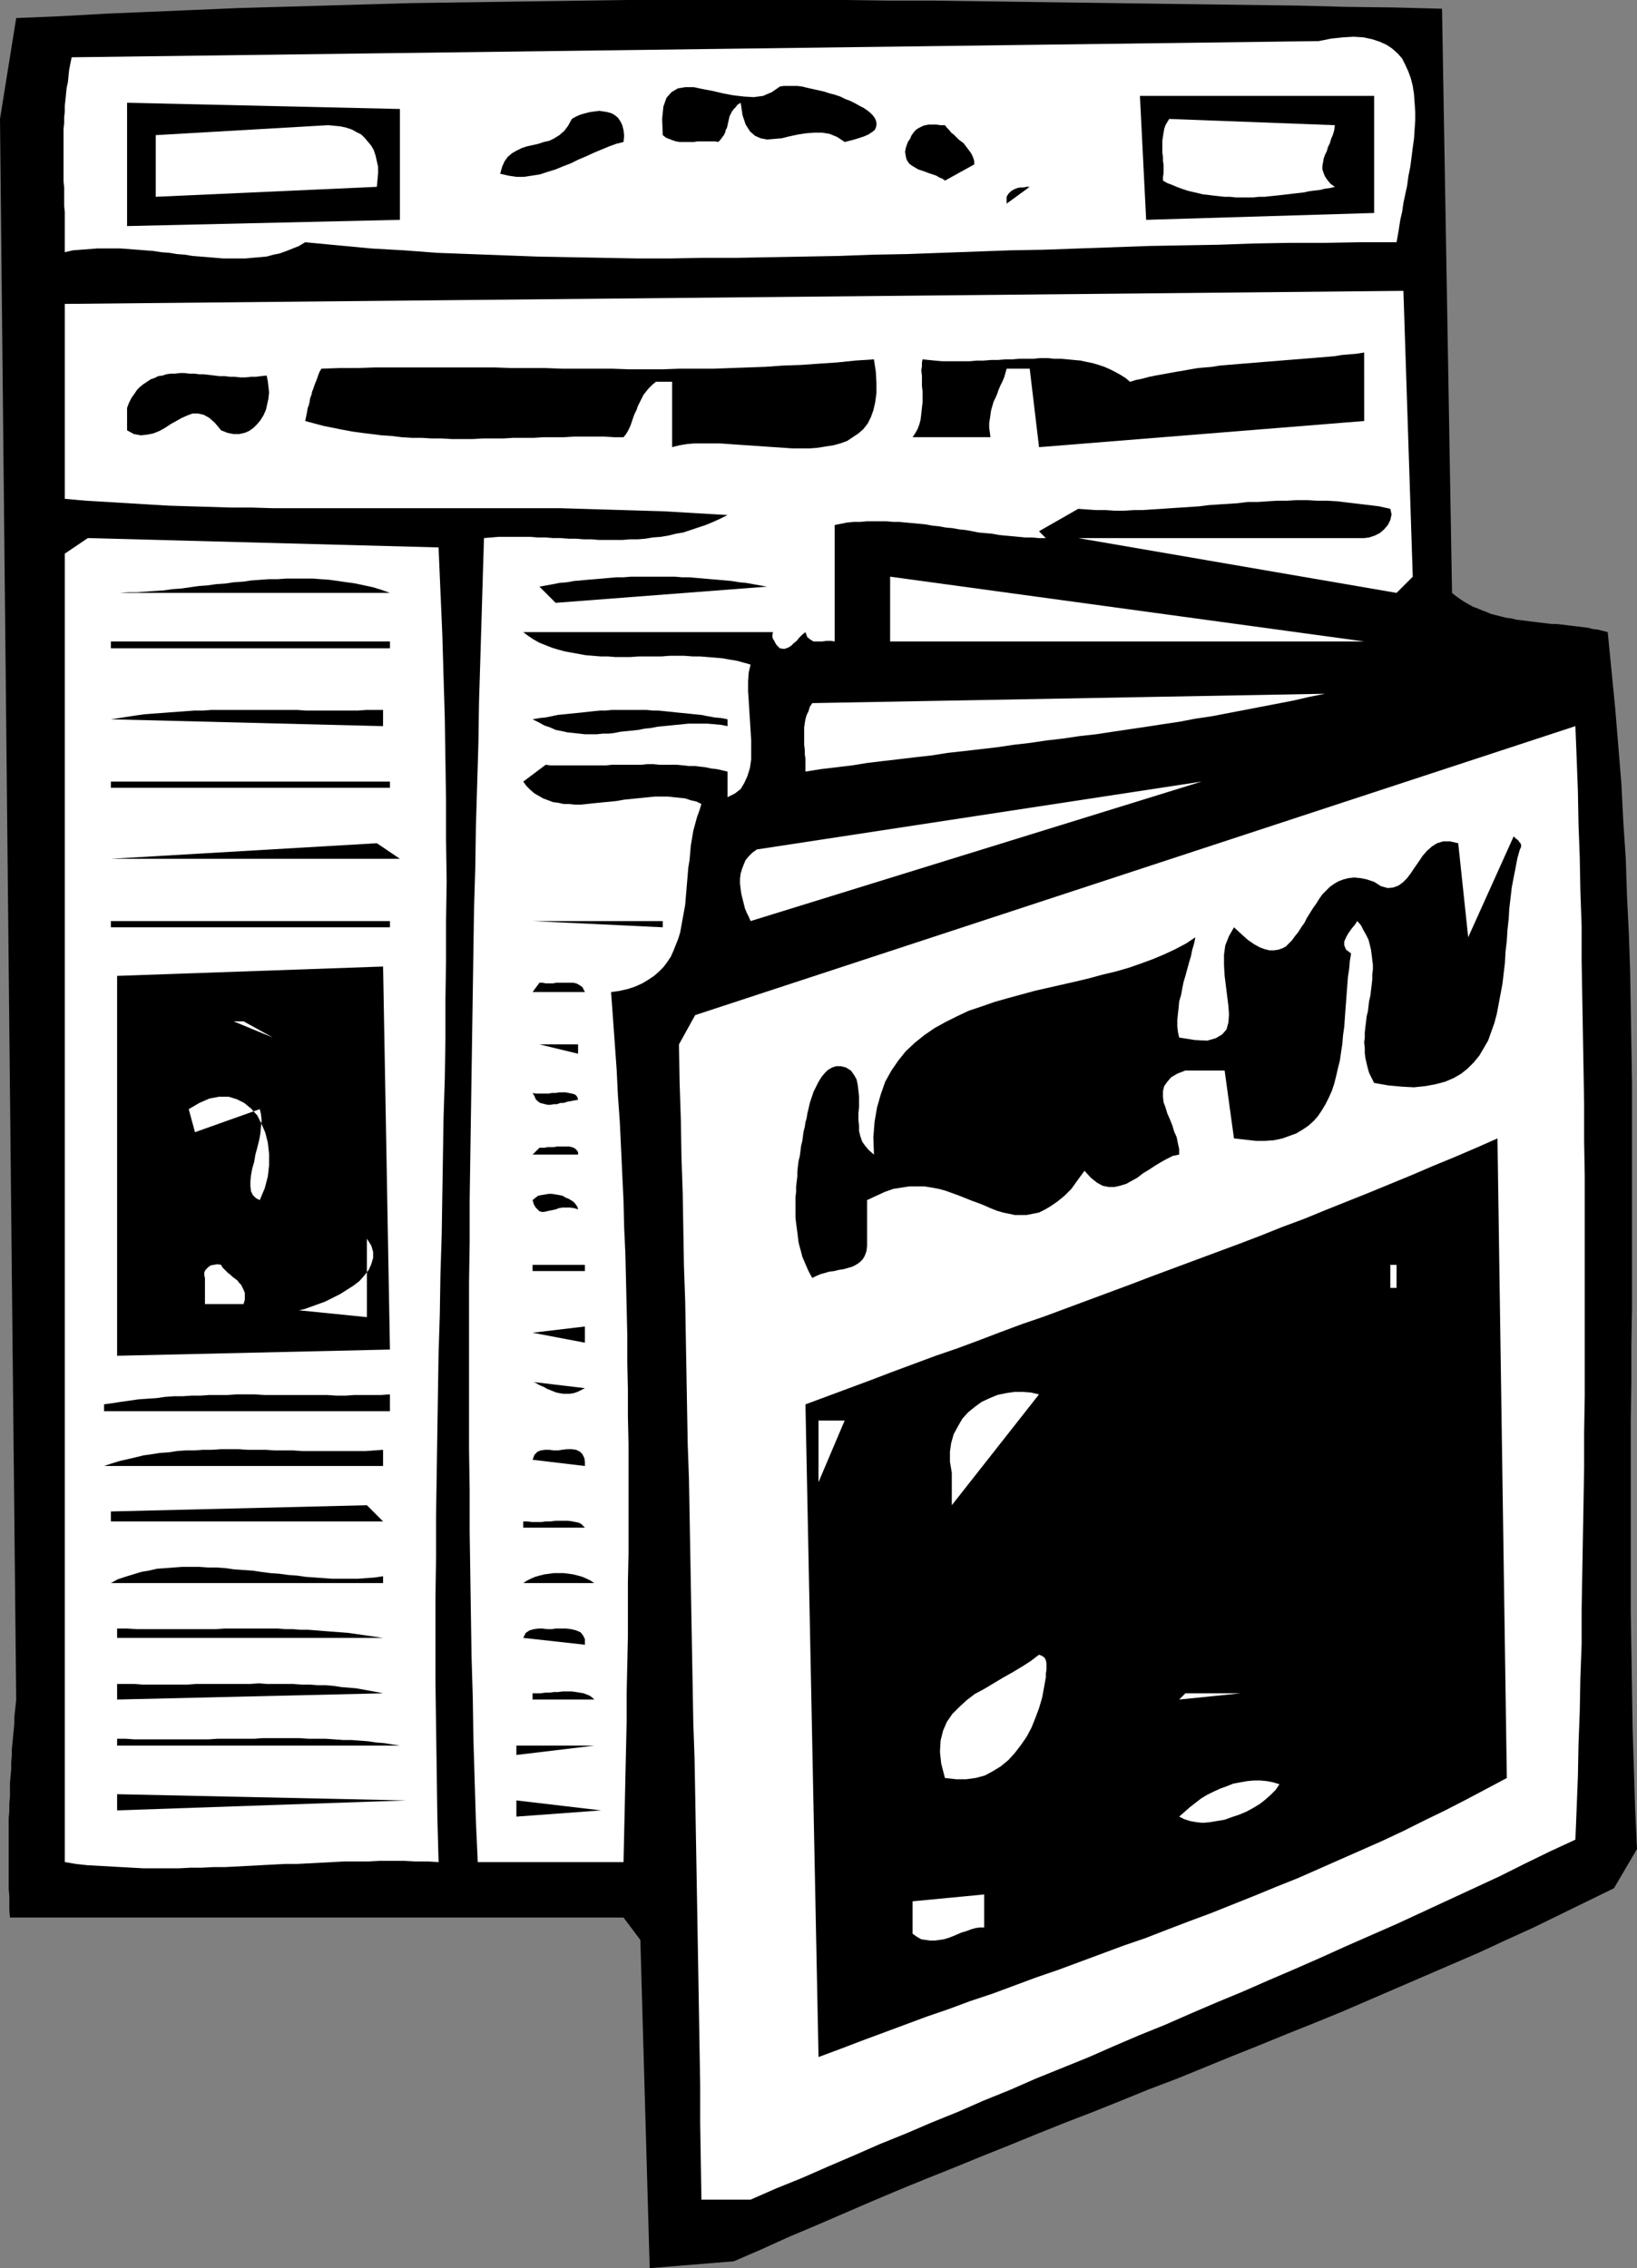 <?xml version="1.0" encoding="UTF-8" standalone="no"?>
<svg
   version="1.0"
   width="112.372mm"
   height="155.711mm"
   id="svg65"
   sodipodi:docname="Comp 2.wmf"
   xmlns:inkscape="http://www.inkscape.org/namespaces/inkscape"
   xmlns:sodipodi="http://sodipodi.sourceforge.net/DTD/sodipodi-0.dtd"
   xmlns="http://www.w3.org/2000/svg"
   xmlns:svg="http://www.w3.org/2000/svg">
  <rect width="100%" height="100%" fill="#808080" stroke="none"/>
  <sodipodi:namedview
     id="namedview65"
     pagecolor="#ffffff"
     bordercolor="#000000"
     borderopacity="0.25"
     inkscape:showpageshadow="2"
     inkscape:pageopacity="0.0"
     inkscape:pagecheckerboard="0"
     inkscape:deskcolor="#d1d1d1"
     inkscape:document-units="mm" />
  <defs
     id="defs1">
    <pattern
       id="WMFhbasepattern"
       patternUnits="userSpaceOnUse"
       width="6"
       height="6"
       x="0"
       y="0" />
  </defs>
  <path
     style="fill:#000000;fill-opacity:1;fill-rule:evenodd;stroke:none"
     d="m 417.117,164.015 -1.293,-0.323 -1.293,-0.323 -1.293,-0.162 -1.293,-0.323 -1.293,-0.162 -1.293,-0.162 -1.454,-0.162 -1.293,-0.162 -1.293,-0.162 -1.454,-0.162 h -1.293 l -1.293,-0.162 -1.293,-0.162 -1.454,-0.162 -1.293,-0.162 -1.293,-0.162 -1.293,-0.162 -1.293,-0.162 -1.293,-0.323 -1.293,-0.162 -1.293,-0.323 -1.293,-0.323 -1.293,-0.323 -1.131,-0.485 -1.293,-0.485 -1.131,-0.485 -1.293,-0.485 -1.131,-0.646 -1.131,-0.646 -0.97,-0.646 -1.131,-0.808 -0.97,-0.808 L 374.129,2.262 361.685,1.939 349.241,1.778 336.958,1.454 324.837,1.293 312.717,1.131 300.919,0.97 288.96,0.808 277.162,0.646 265.526,0.485 253.89,0.323 242.416,0.162 H 230.942 L 219.467,0 H 207.993 196.68 185.367 174.055 162.904 L 151.591,0.162 140.44,0.323 129.127,0.485 117.976,0.646 106.663,0.808 95.512,1.131 84.199,1.454 72.886,1.778 61.574,2.101 50.261,2.585 38.787,3.07 27.312,3.555 15.838,4.201 4.202,4.686 0,30.864 4.202,440.982 l -0.162,1.616 -0.162,1.454 -0.162,1.616 v 1.616 l -0.162,1.616 -0.162,1.616 -0.162,1.778 -0.162,1.616 v 1.616 l -0.162,1.778 v 1.778 l -0.162,1.778 -0.162,1.778 v 1.778 1.778 l -0.162,1.778 v 1.939 l -0.162,1.778 v 1.778 1.939 1.778 1.939 1.778 1.939 1.778 1.939 1.778 1.778 l 0.162,1.939 v 1.778 1.778 l 0.162,1.939 H 161.772 l 4.363,5.817 2.424,85.159 21.817,-1.778 7.111,-3.07 7.111,-3.232 7.272,-3.07 7.111,-3.07 7.111,-3.07 7.272,-3.07 7.111,-2.909 7.272,-2.909 7.111,-2.909 7.272,-2.909 7.111,-2.909 7.272,-2.909 7.111,-2.747 7.272,-2.909 7.111,-2.909 7.272,-2.747 7.111,-2.909 7.111,-2.909 7.272,-2.909 7.111,-2.909 7.272,-2.909 7.111,-2.909 7.111,-3.07 7.111,-3.07 7.111,-3.07 7.111,-3.07 7.111,-3.07 6.949,-3.232 7.111,-3.232 6.949,-3.393 6.949,-3.393 6.949,-3.393 5.98,-10.18 -0.485,-10.342 -0.323,-10.503 -0.323,-10.18 -0.162,-10.342 -0.162,-10.18 -0.162,-10.019 v -10.019 -10.019 -10.019 -9.857 -9.857 l 0.162,-9.857 v -9.695 l 0.162,-9.695 v -9.857 -9.695 -9.534 -9.695 -9.695 -9.695 l -0.162,-9.695 -0.162,-9.534 -0.162,-9.695 -0.323,-9.695 -0.485,-9.695 -0.323,-9.857 -0.646,-9.695 -0.485,-9.695 -0.808,-9.857 -0.808,-9.857 -0.97,-9.857 z"
     id="path1" />
  <path
     style="fill:#ffffff;fill-opacity:1;fill-rule:evenodd;stroke:none"
     d="m 180.358,263.394 -4.202,7.595 0.162,9.695 0.323,9.857 0.162,9.534 0.323,9.534 0.162,9.534 0.162,9.372 0.323,9.211 0.162,9.372 0.162,9.211 0.162,9.211 0.162,9.049 0.323,9.049 0.162,9.049 0.162,9.049 0.162,9.211 0.162,9.049 0.162,9.049 0.162,9.049 0.162,9.049 0.323,9.211 0.162,9.049 0.162,9.372 0.162,9.211 0.162,9.372 0.162,9.372 0.162,9.372 0.162,9.534 0.162,9.695 0.162,9.695 v 9.857 l 0.162,9.857 0.162,10.019 h 12.767 l 6.626,-2.909 6.788,-2.747 6.626,-2.909 6.788,-2.909 6.626,-2.909 6.788,-2.747 6.788,-2.909 6.788,-2.747 6.626,-2.909 6.788,-2.747 6.626,-2.909 6.788,-2.747 6.788,-2.747 6.626,-2.909 6.788,-2.909 6.788,-2.747 6.626,-2.909 6.788,-2.909 6.626,-2.747 6.626,-2.909 6.788,-2.909 6.626,-2.909 6.788,-3.07 6.626,-2.909 6.626,-2.909 6.626,-3.07 6.626,-3.07 6.626,-3.07 6.626,-3.07 6.464,-3.232 6.626,-3.232 6.626,-3.07 0.323,-8.08 0.323,-8.241 0.162,-8.403 0.323,-8.564 0.162,-8.726 0.323,-8.726 v -9.049 l 0.162,-9.049 0.162,-9.049 0.162,-9.211 0.162,-9.372 v -9.211 l 0.162,-9.534 v -9.372 -9.534 -9.372 -9.534 -9.534 -9.534 l -0.162,-9.372 v -9.534 l -0.162,-9.211 -0.162,-9.372 -0.162,-9.211 -0.162,-9.211 v -9.049 l -0.323,-9.049 -0.162,-8.726 -0.323,-8.726 -0.162,-8.564 -0.323,-8.564 -0.323,-8.241 z"
     id="path2" />
  <path
     style="fill:#000000;fill-opacity:1;fill-rule:evenodd;stroke:none"
     d="m 392.714,217.017 -11.798,26.178 -2.586,-24.4 -2.101,-0.485 h -1.778 l -1.616,0.485 -1.293,0.808 -1.293,1.131 -1.131,1.293 -0.97,1.454 -1.131,1.616 -0.97,1.454 -0.97,1.293 -1.131,1.131 -1.131,0.808 -1.293,0.485 -1.454,0.162 -1.778,-0.485 -1.778,-1.131 -1.939,-0.646 -1.616,-0.323 -1.616,-0.162 -1.454,0.162 -1.293,0.323 -1.293,0.485 -1.131,0.646 -1.131,0.808 -0.97,0.97 -0.97,0.97 -0.808,1.131 -0.808,1.293 -0.808,1.131 -0.808,1.293 -0.808,1.293 -0.646,1.293 -0.808,1.131 -0.808,1.293 -0.808,0.97 -0.808,1.131 -0.808,0.808 -0.808,0.808 -0.97,0.485 -0.97,0.323 -1.131,0.162 h -1.131 l -1.293,-0.323 -1.293,-0.485 -1.454,-0.808 -1.616,-1.131 -1.616,-1.454 -1.939,-1.778 -1.293,2.262 -0.97,2.424 -0.323,2.424 v 2.747 l 0.162,2.747 0.323,2.585 0.323,2.585 0.323,2.585 0.162,2.262 -0.162,2.101 -0.485,1.778 -1.131,1.293 -1.616,0.97 -2.263,0.646 -3.232,-0.162 -4.04,-0.646 -0.323,-1.454 -0.162,-1.454 v -1.616 l 0.162,-1.616 0.162,-1.454 0.162,-1.778 0.485,-1.616 0.323,-1.778 0.323,-1.616 0.485,-1.616 0.485,-1.778 0.485,-1.778 0.485,-1.616 0.323,-1.616 0.485,-1.616 0.323,-1.616 -2.424,1.616 -2.747,1.454 -2.747,1.293 -3.071,1.293 -3.071,1.131 -3.232,1.131 -3.394,0.97 -3.394,0.808 -3.555,0.97 -3.394,0.808 -3.555,0.808 -3.555,0.808 -3.555,0.808 -3.555,0.97 -3.555,0.97 -3.394,0.97 -3.232,1.131 -3.394,1.131 -3.071,1.454 -2.909,1.454 -2.909,1.616 -2.586,1.778 -2.424,1.939 -2.424,2.262 -1.939,2.424 -1.778,2.585 -1.616,2.909 -1.131,3.232 -0.97,3.393 -0.646,3.717 -0.323,4.04 0.162,4.525 -1.293,-1.131 -0.97,-1.131 -0.808,-1.131 -0.485,-1.454 -0.323,-1.293 v -1.454 l -0.162,-1.454 v -1.616 l 0.162,-1.616 v -1.454 -1.454 l -0.162,-1.454 -0.162,-1.454 -0.323,-1.454 -0.646,-1.131 -0.808,-1.131 -1.293,-0.808 -1.293,-0.323 h -1.293 l -0.97,0.323 -1.131,0.646 -0.808,0.808 -0.808,0.97 -0.808,1.293 -0.646,1.293 -0.646,1.293 -0.485,1.454 -0.485,1.454 -0.323,1.454 -0.323,1.293 -0.162,1.131 -0.323,1.131 -0.162,1.131 -0.323,1.293 -0.162,1.131 -0.162,1.293 -0.323,1.293 -0.162,1.293 -0.162,1.293 -0.323,1.293 -0.162,1.293 -0.162,1.454 v 1.293 l -0.162,1.293 -0.162,1.454 v 1.293 l -0.162,1.293 v 1.454 1.293 1.293 1.293 l 0.162,1.454 0.162,1.131 0.162,1.293 0.162,1.293 0.162,1.293 0.323,1.293 0.323,1.131 0.323,1.293 0.485,1.131 0.485,1.131 0.485,1.131 0.485,0.97 0.646,1.131 0.97,-0.485 1.131,-0.485 1.131,-0.323 1.131,-0.323 1.293,-0.162 1.293,-0.323 1.131,-0.162 1.131,-0.323 1.131,-0.323 0.97,-0.485 0.97,-0.646 0.808,-0.808 0.485,-0.808 0.485,-1.293 0.162,-1.454 v -1.778 -10.019 l 2.424,-1.131 2.101,-0.97 2.263,-0.808 2.101,-0.323 2.101,-0.323 h 1.939 1.939 l 1.939,0.323 1.778,0.323 1.778,0.485 1.778,0.646 1.778,0.646 1.616,0.646 1.616,0.646 1.778,0.646 1.616,0.646 1.454,0.646 1.616,0.646 1.616,0.485 1.616,0.323 1.454,0.323 h 1.616 1.454 l 1.616,-0.323 1.616,-0.323 1.616,-0.808 1.616,-0.97 1.616,-1.131 1.778,-1.454 1.778,-1.778 1.616,-2.262 1.778,-2.424 1.616,1.778 1.616,1.293 1.454,0.808 1.616,0.323 h 1.454 l 1.454,-0.323 1.616,-0.485 1.454,-0.808 1.454,-0.808 1.454,-1.131 1.616,-0.97 1.454,-0.97 1.616,-0.97 1.454,-0.808 1.616,-0.808 1.616,-0.323 v -1.454 l -0.323,-1.454 -0.323,-1.616 -0.646,-1.454 -0.485,-1.616 -0.646,-1.616 -0.646,-1.454 -0.485,-1.616 -0.485,-1.293 -0.162,-1.454 v -1.454 l 0.323,-1.293 0.808,-1.131 0.97,-1.131 1.616,-0.97 2.101,-0.808 h 10.181 l 2.424,17.613 2.909,0.323 2.747,0.323 h 2.424 l 2.263,-0.162 2.263,-0.485 1.778,-0.646 1.778,-0.646 1.616,-0.97 1.454,-0.97 1.454,-1.293 1.131,-1.293 0.97,-1.454 0.97,-1.616 0.808,-1.616 0.808,-1.778 0.646,-1.939 0.485,-1.939 0.485,-2.101 0.485,-1.939 0.323,-2.262 0.323,-2.101 0.162,-2.101 0.323,-2.262 0.162,-2.262 0.162,-2.262 0.162,-2.101 0.162,-2.262 0.162,-2.101 0.162,-2.101 0.323,-2.101 0.162,-1.939 0.323,-1.939 -1.293,-0.97 -0.485,-1.131 v -0.97 l 0.485,-1.131 0.646,-1.131 0.808,-1.131 0.808,-0.97 0.646,-0.97 0.97,1.131 0.646,1.293 0.646,1.131 0.646,1.293 0.323,1.293 0.323,1.293 0.162,1.293 0.162,1.293 0.162,1.293 v 1.293 l -0.162,1.293 v 1.293 l -0.162,1.454 -0.162,1.293 -0.162,1.454 -0.323,1.293 -0.162,1.454 -0.162,1.293 -0.323,1.293 -0.162,1.454 -0.162,1.293 -0.162,1.454 v 1.293 l -0.162,1.293 0.162,1.454 v 1.293 l 0.162,1.293 0.323,1.454 0.323,1.293 0.323,1.131 0.646,1.293 0.646,1.293 3.717,0.646 3.555,0.323 3.071,0.162 3.071,-0.323 2.586,-0.485 2.424,-0.646 2.263,-0.97 1.939,-1.131 1.616,-1.293 1.616,-1.616 1.454,-1.778 1.131,-1.939 1.131,-1.939 0.808,-2.262 0.808,-2.262 0.646,-2.424 0.485,-2.585 0.485,-2.585 0.485,-2.585 0.323,-2.747 0.323,-2.747 0.162,-2.909 0.323,-2.747 0.162,-2.747 0.323,-2.909 0.162,-2.747 0.323,-2.747 0.323,-2.747 0.485,-2.585 0.485,-2.424 0.485,-2.585 0.646,-2.262 0.323,-0.646 v -0.485 l -0.162,-0.485 -0.323,-0.323 -0.323,-0.485 -0.485,-0.323 -0.323,-0.323 z"
     id="path3" />
  <path
     style="fill:#000000;fill-opacity:1;fill-rule:evenodd;stroke:none"
     d="m 388.512,295.389 -5.495,2.424 -5.656,2.424 -5.495,2.262 -5.656,2.424 -5.495,2.262 -5.495,2.262 -5.656,2.262 -5.656,2.262 -5.495,2.262 -5.656,2.101 -5.656,2.262 -5.495,2.101 -5.656,2.101 -5.656,2.101 -5.656,2.101 -5.656,2.101 -5.495,2.101 -5.656,2.101 -5.656,2.101 -5.656,2.101 -5.656,2.101 -5.656,1.939 -5.656,2.101 -5.495,2.101 -5.656,2.101 -5.656,1.939 -5.656,2.101 -5.656,2.101 -5.495,2.101 -5.656,2.101 -5.656,2.101 -5.656,2.101 3.394,169.347 5.656,-2.101 5.495,-2.101 5.656,-2.101 5.656,-2.101 5.656,-2.101 5.656,-1.939 5.656,-2.101 5.818,-1.939 5.656,-2.101 5.656,-2.101 5.656,-1.939 5.656,-2.101 5.656,-2.101 5.656,-2.101 5.656,-1.939 5.818,-2.262 5.495,-2.101 5.656,-2.101 5.656,-2.262 5.656,-2.262 5.495,-2.262 5.656,-2.262 5.495,-2.424 5.495,-2.424 5.495,-2.424 5.495,-2.424 5.495,-2.585 5.495,-2.747 5.333,-2.585 5.333,-2.747 5.495,-2.909 5.172,-2.747 z"
     id="path4" />
  <path
     style="fill:#ffffff;fill-opacity:1;fill-rule:evenodd;stroke:none"
     d="m 16.808,78.856 v 50.578 l 5.495,0.485 5.495,0.323 5.333,0.323 5.333,0.323 5.495,0.323 5.333,0.162 5.333,0.162 5.333,0.162 h 5.333 l 5.333,0.162 h 5.333 5.333 5.333 5.172 5.495 5.172 5.333 5.333 5.333 5.333 5.333 5.333 5.333 5.333 l 5.495,0.162 5.333,0.162 5.495,0.162 5.333,0.162 5.495,0.162 5.495,0.323 5.495,0.323 5.495,0.323 -1.939,0.97 -1.778,0.808 -1.939,0.808 -1.939,0.646 -1.939,0.646 -1.939,0.646 -1.939,0.323 -1.939,0.485 -1.939,0.323 -2.101,0.162 -1.939,0.323 -1.939,0.162 h -1.939 l -2.101,0.162 h -1.939 -1.939 -2.101 l -1.939,-0.162 h -2.101 l -1.939,-0.162 h -1.939 l -2.101,-0.162 h -1.939 l -1.939,-0.162 h -2.101 l -1.939,-0.162 h -1.939 -2.101 -1.939 -2.101 l -1.939,0.162 -1.939,0.162 -0.323,10.503 -0.323,10.827 -0.323,10.665 -0.323,10.665 -0.162,10.665 -0.323,10.827 -0.323,10.665 -0.162,10.827 -0.323,10.665 -0.162,10.827 -0.162,10.665 -0.162,10.827 -0.162,10.827 -0.162,10.665 -0.162,10.827 -0.162,10.827 v 10.827 l -0.162,10.665 v 10.827 10.827 10.665 10.827 l 0.162,10.665 v 10.827 l 0.162,10.665 0.162,10.827 0.162,10.665 0.323,10.827 0.162,10.665 0.323,10.665 0.323,10.665 0.485,10.665 h 37.817 l 0.162,-7.272 0.162,-7.272 0.162,-7.433 0.162,-7.272 0.162,-7.272 v -7.272 l 0.162,-7.272 0.162,-7.272 v -7.272 -7.11 l 0.162,-7.272 v -7.11 -7.272 -7.11 -7.11 l -0.162,-7.11 v -7.11 l -0.162,-6.948 v -7.11 l -0.162,-6.948 -0.162,-6.948 -0.162,-6.948 -0.323,-6.948 -0.162,-6.948 -0.323,-6.787 -0.323,-6.948 -0.323,-6.787 -0.485,-6.787 -0.323,-6.625 -0.485,-6.787 -0.485,-6.787 -0.485,-6.625 2.263,-0.323 2.101,-0.485 1.939,-0.646 1.778,-0.808 1.616,-0.97 1.454,-0.97 1.293,-1.131 1.131,-1.131 0.97,-1.293 0.97,-1.454 0.646,-1.454 0.646,-1.616 0.646,-1.616 0.485,-1.616 0.323,-1.778 0.323,-1.778 0.323,-1.778 0.323,-1.778 0.162,-1.939 0.162,-1.939 0.162,-1.939 0.162,-1.939 0.162,-1.939 0.323,-1.939 0.162,-1.778 0.162,-1.939 0.323,-1.939 0.323,-1.939 0.485,-1.778 0.485,-1.778 0.646,-1.778 0.485,-1.616 -1.293,-0.646 -1.454,-0.323 -1.454,-0.485 -1.454,-0.162 -1.616,-0.162 -1.454,-0.162 h -1.616 -1.616 l -1.616,0.162 -1.616,0.162 -1.616,0.162 -1.616,0.162 -1.616,0.162 -1.778,0.323 -1.454,0.162 -1.778,0.162 -1.616,0.162 -1.616,0.162 -1.454,0.162 -1.616,0.162 h -1.454 l -1.454,-0.162 h -1.454 l -1.454,-0.323 -1.293,-0.162 -1.293,-0.485 -1.293,-0.485 -1.131,-0.646 -1.131,-0.646 -1.131,-0.97 -0.97,-0.97 -0.808,-1.131 5.818,-4.363 1.293,0.162 h 1.293 1.454 1.293 1.454 1.454 1.293 1.454 1.616 1.454 1.616 l 1.454,-0.162 h 1.454 1.616 1.616 1.454 1.616 l 1.454,-0.162 h 1.616 l 1.616,0.162 h 1.616 1.454 1.454 l 1.616,0.162 1.454,0.162 h 1.616 l 1.293,0.162 1.454,0.162 1.454,0.323 1.454,0.162 1.454,0.323 1.293,0.323 v 6.625 l 1.939,-0.97 1.454,-1.131 0.97,-1.616 0.808,-1.778 0.646,-2.101 0.323,-2.262 v -2.262 -2.585 l -0.162,-2.585 -0.162,-2.585 -0.162,-2.585 -0.162,-2.585 -0.162,-2.424 v -2.585 l 0.162,-2.262 0.485,-2.101 -1.778,-0.485 -1.778,-0.485 -1.939,-0.323 -1.778,-0.323 -1.939,-0.162 -1.939,-0.162 -1.939,-0.162 h -1.939 l -2.101,-0.162 h -1.939 -1.939 l -2.101,0.162 h -1.939 -2.101 -1.939 l -2.101,0.162 h -1.939 -1.939 l -1.939,-0.162 h -1.939 l -1.939,-0.162 -1.939,-0.162 -1.778,-0.323 -1.778,-0.323 -1.778,-0.323 -1.778,-0.485 -1.616,-0.485 -1.616,-0.646 -1.616,-0.646 -1.454,-0.808 -1.454,-0.97 -1.293,-0.97 h 64.806 l -0.162,0.646 v 0.646 l 0.162,0.485 0.323,0.485 0.323,0.646 0.323,0.485 0.323,0.323 0.485,0.485 1.131,0.162 0.97,-0.323 0.808,-0.485 0.646,-0.646 0.808,-0.646 0.646,-0.808 0.808,-0.808 0.808,-0.646 0.485,1.293 0.808,0.646 0.808,0.485 h 1.131 1.131 l 1.131,-0.162 h 1.131 l 0.97,0.162 v -30.218 l 1.616,-0.323 1.616,-0.323 1.778,-0.162 h 1.616 l 1.778,-0.162 h 1.616 1.616 1.778 l 1.778,0.162 h 1.616 l 1.616,0.162 1.778,0.162 1.778,0.162 1.616,0.162 1.778,0.323 1.616,0.162 1.778,0.323 1.778,0.162 1.778,0.323 1.616,0.162 1.778,0.323 1.616,0.323 1.778,0.162 1.778,0.162 1.778,0.323 1.616,0.162 1.778,0.162 1.778,0.162 1.616,0.162 h 1.778 l 1.778,0.162 h 1.778 l -1.778,-1.778 10.181,-5.817 2.263,0.162 2.424,0.162 h 2.424 l 2.424,0.162 h 2.424 l 2.424,-0.162 h 2.263 l 2.424,-0.162 2.586,-0.162 2.263,-0.162 2.586,-0.162 2.424,-0.162 2.424,-0.162 2.586,-0.323 2.424,-0.162 2.586,-0.162 2.424,-0.162 2.586,-0.323 h 2.586 l 2.424,-0.162 2.586,-0.162 h 2.586 l 2.586,-0.162 h 2.586 l 2.586,0.162 h 2.747 l 2.747,0.162 2.586,0.323 2.747,0.323 2.747,0.323 2.586,0.323 2.909,0.646 0.323,1.454 -0.323,1.454 -0.646,1.293 -0.97,1.131 -1.131,0.97 -1.293,0.646 -1.454,0.485 -1.293,0.162 h -74.179 l 82.583,14.22 4.202,-4.201 -2.424,-74.17 z"
     id="path5" />
  <path
     style="fill:#ffffff;fill-opacity:1;fill-rule:evenodd;stroke:none"
     d="m 342.13,10.665 -323.545,4.201 -0.323,1.616 -0.323,1.616 -0.162,1.616 -0.162,1.616 -0.323,1.454 -0.162,1.616 -0.162,1.616 -0.162,1.454 v 1.454 l -0.162,1.616 v 1.454 l -0.162,1.454 v 1.616 1.454 1.454 1.454 1.616 1.454 1.616 1.454 1.454 l 0.162,1.616 v 1.616 1.616 1.454 l 0.162,1.778 v 1.616 1.616 1.778 1.616 1.778 1.939 l 2.101,-0.485 2.101,-0.162 2.101,-0.162 2.101,-0.162 h 2.101 1.939 2.101 l 2.101,0.162 2.101,0.162 2.101,0.162 2.101,0.162 2.101,0.323 2.101,0.162 1.939,0.323 2.101,0.162 1.939,0.323 2.101,0.162 1.939,0.162 1.939,0.162 1.939,0.162 h 1.939 1.939 1.939 l 1.778,-0.162 1.939,-0.162 1.778,-0.162 1.778,-0.485 1.616,-0.323 1.778,-0.646 1.616,-0.646 1.616,-0.646 1.616,-0.97 8.565,0.808 8.565,0.808 8.565,0.485 8.565,0.646 8.565,0.323 8.565,0.323 8.727,0.323 8.565,0.162 8.727,0.162 8.565,0.162 h 8.727 l 8.727,-0.162 h 8.727 l 8.727,-0.162 8.727,-0.162 8.889,-0.162 8.727,-0.323 8.889,-0.162 8.889,-0.323 8.889,-0.323 8.889,-0.323 8.889,-0.162 9.05,-0.323 9.05,-0.323 9.05,-0.323 9.05,-0.162 9.212,-0.162 9.05,-0.323 9.212,-0.162 h 9.212 l 9.212,-0.162 h 9.373 l 0.323,-1.778 0.323,-1.939 0.323,-2.101 0.485,-2.101 0.323,-2.262 0.485,-2.262 0.485,-2.262 0.323,-2.424 0.485,-2.424 0.323,-2.424 0.323,-2.585 0.323,-2.262 0.162,-2.424 0.162,-2.424 V 28.925 l -0.162,-2.262 -0.162,-2.262 -0.323,-2.101 -0.485,-1.939 -0.646,-1.778 -0.808,-1.778 -0.808,-1.616 -1.131,-1.293 -1.454,-1.293 -1.454,-0.97 -1.778,-0.808 -1.939,-0.646 -2.263,-0.485 -2.586,-0.162 -2.747,0.162 -3.071,0.323 z"
     id="path6" />
  <path
     style="fill:#ffffff;fill-opacity:1;fill-rule:evenodd;stroke:none"
     d="m 360.715,334.17 h 1.616 v -5.979 h -1.616 z"
     id="path7" />
  <path
     style="fill:#000000;fill-opacity:1;fill-rule:evenodd;stroke:none"
     d="m 295.748,24.885 1.616,32.157 59.15,-1.778 v -30.379 z"
     id="path8" />
  <path
     style="fill:#ffffff;fill-opacity:1;fill-rule:evenodd;stroke:none"
     d="M 230.942,166.439 H 353.927 L 230.942,149.633 Z"
     id="path9" />
  <path
     style="fill:#000000;fill-opacity:1;fill-rule:evenodd;stroke:none"
     d="m 353.927,91.461 -1.939,0.323 -1.939,0.162 -1.939,0.162 -1.939,0.323 -1.939,0.162 -1.939,0.162 -1.939,0.162 -2.101,0.162 -1.939,0.162 -2.101,0.162 -1.939,0.162 -1.939,0.162 -2.101,0.162 -1.939,0.162 -1.939,0.162 -2.101,0.162 -1.939,0.162 -1.939,0.162 -1.939,0.162 -1.939,0.323 -1.939,0.162 -1.778,0.162 -1.939,0.323 -1.778,0.323 -1.939,0.323 -1.778,0.323 -1.778,0.323 -1.778,0.323 -1.616,0.323 -1.778,0.485 -1.616,0.323 -1.616,0.485 -1.131,-0.97 -1.293,-0.808 -1.454,-0.808 -1.293,-0.646 -1.454,-0.646 -1.454,-0.485 -1.616,-0.485 -1.616,-0.323 -1.454,-0.323 -1.778,-0.162 -1.616,-0.162 -1.778,-0.162 h -1.778 l -1.616,-0.162 h -1.939 l -1.778,0.162 h -1.778 -1.778 l -1.939,0.162 h -1.778 l -1.939,0.162 h -1.778 l -1.939,0.162 h -1.778 l -1.778,0.162 h -1.778 -1.939 -1.778 -1.778 l -1.778,-0.162 -1.616,-0.162 -1.616,-0.162 -0.162,0.808 v 0.97 l -0.162,1.131 0.162,1.293 v 1.293 1.454 l 0.162,1.293 v 1.454 1.454 l -0.162,1.454 -0.162,1.454 -0.162,1.454 -0.323,1.293 -0.485,1.293 -0.646,1.131 -0.646,0.97 h 20.201 l -0.162,-1.293 -0.162,-1.131 v -1.293 l 0.162,-0.97 0.162,-1.131 0.162,-1.131 0.323,-1.131 0.323,-1.131 0.485,-0.97 0.485,-1.131 0.323,-0.97 0.485,-1.131 0.485,-0.97 0.485,-1.131 0.323,-1.131 0.323,-1.131 h 5.98 l 2.424,20.36 84.361,-6.787 z"
     id="path10" />
  <path
     style="fill:#ffffff;fill-opacity:1;fill-rule:evenodd;stroke:none"
     d="m 346.332,32.48 -42.988,-1.616 -0.485,0.808 -0.485,0.808 -0.323,0.97 -0.162,0.97 -0.162,0.97 -0.162,1.131 v 0.97 0.97 1.131 l 0.162,1.131 v 0.97 l 0.162,1.131 v 1.131 0.97 l -0.162,0.97 v 0.97 l 1.131,0.646 1.293,0.485 1.131,0.485 1.293,0.485 1.454,0.485 1.293,0.323 1.454,0.323 1.293,0.323 1.454,0.162 1.293,0.162 1.454,0.162 1.454,0.162 h 1.454 l 1.454,0.162 h 1.616 1.454 1.454 l 1.454,-0.162 h 1.454 l 1.454,-0.162 1.616,-0.162 1.454,-0.162 1.454,-0.162 1.293,-0.162 1.454,-0.162 1.454,-0.162 1.454,-0.323 1.293,-0.162 1.454,-0.162 1.293,-0.323 1.293,-0.162 1.293,-0.323 -1.131,-0.808 -0.808,-0.97 -0.646,-0.97 -0.323,-0.808 -0.323,-0.97 v -0.97 l 0.162,-0.808 0.162,-0.97 0.323,-0.97 0.485,-0.97 0.323,-1.131 0.485,-0.97 0.323,-1.131 0.485,-1.131 0.323,-1.131 z"
     id="path11" />
  <path
     style="fill:#ffffff;fill-opacity:1;fill-rule:evenodd;stroke:none"
     d="m 210.74,182.436 -0.646,0.97 -0.323,1.131 -0.485,0.97 -0.323,1.131 -0.162,0.97 -0.162,1.131 v 1.131 1.131 1.131 1.131 l 0.162,1.293 v 1.131 l 0.162,1.131 v 1.131 1.131 1.131 l 4.04,-0.646 4.04,-0.485 4.04,-0.485 4.04,-0.646 4.04,-0.485 4.202,-0.485 4.04,-0.485 4.363,-0.485 4.04,-0.646 4.363,-0.485 4.202,-0.485 4.202,-0.485 4.363,-0.646 4.202,-0.485 4.363,-0.646 4.202,-0.485 4.363,-0.646 4.363,-0.485 4.202,-0.646 4.363,-0.646 4.363,-0.646 4.202,-0.646 4.363,-0.646 4.202,-0.808 4.363,-0.646 4.202,-0.808 4.202,-0.808 4.202,-0.808 4.202,-0.808 4.202,-0.808 4.202,-0.97 4.04,-0.808 z"
     id="path12" />
  <path
     style="fill:#ffffff;fill-opacity:1;fill-rule:evenodd;stroke:none"
     d="m 331.948,462.959 -1.616,-0.485 -1.616,-0.323 -1.778,-0.162 h -1.616 l -1.778,0.162 -1.778,0.323 -1.778,0.323 -1.616,0.646 -1.778,0.646 -1.778,0.808 -1.616,0.808 -1.616,0.97 -1.454,1.131 -1.454,1.131 -1.454,1.293 -1.293,1.131 1.293,0.646 1.454,0.485 1.778,0.323 1.616,0.162 1.778,-0.162 1.939,-0.323 1.939,-0.323 1.778,-0.646 1.939,-0.646 1.939,-0.808 1.778,-0.97 1.616,-0.97 1.454,-1.131 1.454,-1.293 1.293,-1.293 z"
     id="path13" />
  <path
     style="fill:#ffffff;fill-opacity:1;fill-rule:evenodd;stroke:none"
     d="m 305.929,440.982 15.999,-1.616 h -14.383 z"
     id="path14" />
  <path
     style="fill:#ffffff;fill-opacity:1;fill-rule:evenodd;stroke:none"
     d="m 196.357,220.41 -1.131,0.808 -0.97,0.97 -0.808,0.97 -0.485,1.131 -0.485,1.293 -0.323,1.131 -0.162,1.293 v 1.293 l 0.162,1.293 0.162,1.293 0.323,1.293 0.323,1.293 0.323,1.293 0.485,1.131 0.485,0.97 0.485,1.131 117.006,-36.196 z"
     id="path15" />
  <path
     style="fill:#ffffff;fill-opacity:1;fill-rule:evenodd;stroke:none"
     d="m 269.567,429.348 -2.101,1.616 -2.263,1.454 -2.424,1.454 -2.586,1.454 -2.424,1.454 -2.424,1.454 -2.424,1.293 -2.101,1.616 -1.939,1.778 -1.778,1.778 -1.454,2.101 -0.97,2.262 -0.646,2.585 -0.162,2.909 0.323,3.07 0.97,3.717 2.909,0.323 h 2.586 l 2.424,-0.323 2.424,-0.646 2.101,-1.131 2.101,-1.293 1.939,-1.616 1.616,-1.778 1.616,-2.101 1.454,-2.101 1.293,-2.424 0.97,-2.424 0.97,-2.585 0.808,-2.747 0.485,-2.585 0.485,-2.747 v -0.97 l 0.162,-0.97 v -0.808 -0.808 l -0.162,-0.808 -0.323,-0.646 -0.646,-0.485 z"
     id="path16" />
  <path
     style="fill:#ffffff;fill-opacity:1;fill-rule:evenodd;stroke:none"
     d="m 246.941,382.163 v 8.403 l 22.625,-28.763 -2.101,-0.485 -2.101,-0.162 h -2.101 l -2.263,0.323 -2.263,0.485 -1.939,0.808 -2.101,0.97 -1.778,1.293 -1.778,1.454 -1.454,1.616 -1.131,1.939 -1.131,2.101 -0.646,2.262 -0.323,2.262 v 2.585 z"
     id="path17" />
  <path
     style="fill:#000000;fill-opacity:1;fill-rule:evenodd;stroke:none"
     d="m 261.163,51.063 v 1.778 l 5.98,-4.363 h -0.808 l -0.808,0.162 h -0.808 l -0.808,0.162 -0.808,0.323 -0.808,0.485 -0.646,0.646 z"
     id="path18" />
  <path
     style="fill:#ffffff;fill-opacity:1;fill-rule:evenodd;stroke:none"
     d="m 236.76,493.338 v 8.403 l 1.131,0.808 1.131,0.646 1.131,0.162 1.131,0.162 h 1.293 l 1.131,-0.162 1.131,-0.162 1.131,-0.323 1.293,-0.485 1.131,-0.485 1.131,-0.485 1.131,-0.323 1.293,-0.485 1.131,-0.323 1.131,-0.162 h 1.131 v -8.564 z"
     id="path19" />
  <path
     style="fill:#000000;fill-opacity:1;fill-rule:evenodd;stroke:none"
     d="m 245.163,32.48 h -1.131 l -1.131,-0.162 h -0.97 -0.97 l -0.808,0.162 -0.646,0.162 -0.646,0.323 -0.646,0.323 -0.485,0.323 -0.485,0.485 -0.485,0.646 -0.323,0.485 -0.323,0.808 -0.485,0.646 -0.323,0.808 -0.323,0.97 -0.162,0.97 0.162,0.97 0.162,0.808 0.323,0.646 0.485,0.646 0.646,0.485 0.808,0.485 0.808,0.485 0.97,0.323 0.97,0.323 0.808,0.323 0.97,0.323 0.97,0.323 0.808,0.485 0.808,0.323 0.646,0.485 7.596,-4.201 V 41.852 l -0.162,-0.646 -0.323,-0.808 -0.323,-0.646 -0.485,-0.646 -0.485,-0.646 -0.485,-0.646 -0.485,-0.646 -0.646,-0.485 -0.646,-0.485 -0.646,-0.646 -0.646,-0.646 -0.646,-0.485 -0.485,-0.646 -0.646,-0.646 z"
     id="path20" />
  <path
     style="fill:#000000;fill-opacity:1;fill-rule:evenodd;stroke:none"
     d="m 226.74,93.238 -4.848,0.323 -4.687,0.485 -4.848,0.323 -4.525,0.323 -4.687,0.162 -4.525,0.323 -4.525,0.162 -4.525,0.162 -4.363,0.162 h -4.525 -4.363 l -4.363,0.162 h -4.525 -4.202 l -4.525,-0.162 h -4.202 -4.363 -4.363 l -4.363,-0.162 h -4.363 -4.363 l -4.363,-0.162 h -4.363 -4.363 -4.363 -4.525 -4.525 -4.363 -4.525 l -4.525,0.162 h -4.687 l -4.687,0.162 -0.485,0.808 -0.323,0.808 -0.323,0.97 -0.323,0.808 -0.323,0.808 -0.323,0.97 -0.323,0.808 -0.162,0.808 -0.323,0.808 -0.162,0.97 -0.162,0.808 -0.323,0.808 -0.162,0.97 -0.162,0.808 -0.162,0.808 -0.162,0.808 2.424,0.646 2.424,0.646 2.424,0.485 2.424,0.485 2.586,0.485 2.424,0.323 2.586,0.323 2.586,0.323 2.586,0.162 2.586,0.323 2.586,0.162 h 2.586 l 2.586,0.162 h 2.586 l 2.747,0.162 h 2.586 2.586 l 2.747,-0.162 h 2.586 2.747 l 2.586,-0.162 h 2.747 2.586 l 2.586,-0.162 h 2.586 2.747 l 2.586,-0.162 h 2.586 2.586 2.586 l 2.586,0.162 h 2.424 l 0.646,-0.808 0.485,-0.808 0.485,-0.97 0.323,-0.808 0.323,-0.97 0.323,-0.97 0.323,-0.808 0.485,-0.97 0.323,-0.97 0.485,-0.97 0.485,-0.97 0.485,-0.97 0.646,-0.808 0.646,-0.808 0.97,-0.97 0.97,-0.808 h 4.202 v 16.967 l 1.939,-0.485 1.939,-0.323 1.939,-0.162 h 2.101 2.263 2.263 l 2.263,0.162 2.263,0.162 2.424,0.162 2.424,0.162 2.263,0.162 2.424,0.162 2.424,0.162 2.263,0.162 h 2.263 2.263 l 2.101,-0.162 1.939,-0.323 2.101,-0.323 1.778,-0.485 1.778,-0.646 1.454,-0.97 1.454,-0.97 1.293,-1.131 1.131,-1.454 0.808,-1.616 0.646,-1.778 0.485,-2.101 0.323,-2.424 v -2.585 l -0.162,-2.909 z"
     id="path21" />
  <path
     style="fill:#000000;fill-opacity:1;fill-rule:evenodd;stroke:none"
     d="m 202.337,22.461 -2.101,1.454 -2.263,0.97 -2.424,0.323 -2.586,-0.162 -2.747,-0.323 -2.586,-0.485 -2.747,-0.646 -2.586,-0.485 -2.263,-0.485 h -2.263 l -1.939,0.323 -1.616,0.97 -1.293,1.454 -0.808,2.262 -0.323,3.232 0.162,4.201 0.808,0.646 0.808,0.323 0.808,0.323 0.97,0.323 0.97,0.162 h 0.97 0.808 0.97 0.97 l 0.97,-0.162 h 0.97 0.808 0.97 0.808 0.97 l 0.808,0.162 0.485,-0.485 0.485,-0.646 0.485,-0.646 0.323,-0.646 0.162,-0.646 0.323,-0.646 0.162,-0.646 0.162,-0.808 0.162,-0.646 0.162,-0.808 0.323,-0.646 0.323,-0.646 0.485,-0.646 0.485,-0.485 0.485,-0.646 0.808,-0.485 0.485,3.232 0.808,2.424 1.131,1.778 1.293,1.131 1.454,0.646 1.616,0.323 1.939,-0.162 1.939,-0.162 1.939,-0.485 2.263,-0.485 2.101,-0.323 2.101,-0.162 h 2.101 l 1.939,0.323 1.939,0.808 1.939,1.293 1.939,-0.485 1.616,-0.485 1.454,-0.485 1.131,-0.485 0.97,-0.646 0.646,-0.485 0.323,-0.646 0.162,-0.646 V 31.833 l -0.162,-0.646 -0.323,-0.646 -0.485,-0.646 -0.646,-0.646 -0.808,-0.646 -0.97,-0.646 -0.97,-0.485 -1.131,-0.646 -1.293,-0.646 -1.293,-0.485 -1.293,-0.646 -1.454,-0.485 -1.293,-0.323 -1.454,-0.485 -1.454,-0.323 -1.454,-0.323 -1.454,-0.323 -1.293,-0.323 -1.293,-0.162 h -1.293 -1.131 -1.131 z"
     id="path22" />
  <path
     style="fill:#ffffff;fill-opacity:1;fill-rule:evenodd;stroke:none"
     d="m 212.356,384.587 6.788,-15.998 h -6.788 z"
     id="path23" />
  <path
     style="fill:#000000;fill-opacity:1;fill-rule:evenodd;stroke:none"
     d="m 139.955,152.219 4.202,4.201 54.786,-4.201 -1.778,-0.323 -1.778,-0.323 -1.778,-0.323 -1.778,-0.162 -1.939,-0.323 -1.778,-0.162 -1.778,-0.162 -1.939,-0.162 -1.778,-0.162 -1.939,-0.162 -1.778,-0.162 h -1.939 l -1.939,-0.162 h -1.778 -1.939 -1.939 -1.939 -1.778 -1.939 l -1.939,0.162 h -1.778 l -1.939,0.162 -1.778,0.162 -1.939,0.162 -1.939,0.162 -1.778,0.162 -1.778,0.162 -1.778,0.323 -1.939,0.162 -1.616,0.323 -1.778,0.323 z"
     id="path24" />
  <path
     style="fill:#000000;fill-opacity:1;fill-rule:evenodd;stroke:none"
     d="m 188.761,186.638 -1.616,-0.323 -1.778,-0.162 -1.778,-0.323 -1.616,-0.323 -1.616,-0.162 -1.616,-0.162 -1.616,-0.162 -1.616,-0.162 -1.454,-0.162 -1.616,-0.162 -1.616,-0.162 h -1.454 l -1.616,-0.162 h -1.454 -1.616 -1.454 -1.616 -1.454 -1.454 l -1.616,0.162 h -1.454 l -1.616,0.162 -1.454,0.162 -1.454,0.162 -1.616,0.162 -1.616,0.162 -1.616,0.162 -1.616,0.162 -1.454,0.323 -1.616,0.323 -1.616,0.162 -1.778,0.323 1.616,0.808 1.454,0.808 1.454,0.485 1.454,0.646 1.616,0.323 1.454,0.323 1.616,0.162 1.454,0.162 1.454,0.162 h 1.616 1.454 l 1.616,-0.162 h 1.454 l 1.454,-0.162 1.616,-0.323 1.616,-0.162 1.616,-0.162 1.454,-0.162 1.616,-0.323 1.616,-0.162 1.616,-0.323 1.616,-0.162 1.616,-0.162 1.616,-0.162 1.616,-0.162 1.616,-0.162 h 1.778 1.616 1.616 l 1.778,0.162 1.778,0.162 1.616,0.323 z"
     id="path25" />
  <path
     style="fill:#000000;fill-opacity:1;fill-rule:evenodd;stroke:none"
     d="m 138.177,238.993 33.777,1.616 v -1.616 z"
     id="path26" />
  <path
     style="fill:#000000;fill-opacity:1;fill-rule:evenodd;stroke:none"
     d="m 148.359,30.864 -0.97,1.778 -0.97,1.293 -1.293,1.131 -1.293,0.808 -1.293,0.646 -1.454,0.323 -1.454,0.485 -1.454,0.323 -1.454,0.323 -1.454,0.485 -1.293,0.646 -1.131,0.646 -1.131,0.97 -0.808,1.131 -0.646,1.454 -0.485,1.778 2.101,0.485 2.101,0.323 h 1.939 l 2.101,-0.323 2.101,-0.323 1.939,-0.646 2.101,-0.646 1.939,-0.808 2.101,-0.808 1.939,-0.97 1.939,-0.808 2.101,-0.97 1.939,-0.808 1.939,-0.808 1.778,-0.646 1.939,-0.485 0.162,-1.616 -0.162,-1.454 -0.323,-1.293 -0.485,-0.97 -0.646,-0.97 -0.808,-0.646 -0.808,-0.485 -1.131,-0.323 -0.97,-0.162 -1.131,-0.162 -1.293,0.162 -1.131,0.162 -1.293,0.323 -1.131,0.323 -1.131,0.485 z"
     id="path27" />
  <path
     style="fill:#000000;fill-opacity:1;fill-rule:evenodd;stroke:none"
     d="m 133.975,471.361 21.979,-1.616 -21.979,-2.585 z"
     id="path28" />
  <path
     style="fill:#000000;fill-opacity:1;fill-rule:evenodd;stroke:none"
     d="m 133.975,455.364 20.201,-2.424 h -20.201 z"
     id="path29" />
  <path
     style="fill:#000000;fill-opacity:1;fill-rule:evenodd;stroke:none"
     d="m 138.177,439.366 v 1.616 h 15.999 l -0.485,-0.485 -0.646,-0.485 -0.808,-0.323 -0.808,-0.323 -0.97,-0.162 -0.97,-0.162 -1.131,-0.162 h -1.131 -1.293 l -1.131,0.162 h -1.131 l -1.131,0.162 h -1.131 l -1.131,0.162 h -1.131 z"
     id="path30" />
  <path
     style="fill:#000000;fill-opacity:1;fill-rule:evenodd;stroke:none"
     d="m 135.753,410.765 h 18.424 l -0.97,-0.646 -0.97,-0.485 -1.131,-0.485 -1.131,-0.323 -1.293,-0.323 -1.131,-0.162 -1.293,-0.162 h -1.293 -1.293 l -1.131,0.162 -1.293,0.162 -1.293,0.323 -1.131,0.323 -1.131,0.485 -0.97,0.485 z"
     id="path31" />
  <path
     style="fill:#000000;fill-opacity:1;fill-rule:evenodd;stroke:none"
     d="m 144.157,422.561 -0.97,0.162 h -1.131 l -1.293,-0.162 h -1.131 l -1.131,0.162 -1.131,0.323 -0.97,0.646 -0.646,1.293 15.999,1.778 v -1.454 l -0.485,-0.97 -0.646,-0.808 -1.131,-0.485 -1.293,-0.323 -1.293,-0.162 h -1.454 z"
     id="path32" />
  <path
     style="fill:#000000;fill-opacity:1;fill-rule:evenodd;stroke:none"
     d="m 135.753,394.767 v 1.616 h 15.999 l -0.485,-0.485 -0.485,-0.485 -0.646,-0.323 -0.808,-0.162 -0.808,-0.162 -1.131,-0.162 h -0.97 -1.131 -1.131 l -1.293,0.162 h -1.131 l -1.293,0.162 h -1.293 -1.131 l -1.293,-0.162 z"
     id="path33" />
  <path
     style="fill:#000000;fill-opacity:1;fill-rule:evenodd;stroke:none"
     d="m 145.773,376.184 -0.97,0.162 h -1.131 l -1.131,-0.162 h -1.131 l -1.131,0.162 -0.808,0.323 -0.808,0.808 -0.485,1.293 13.575,1.616 v -1.131 l -0.162,-0.97 -0.485,-0.97 -0.646,-0.646 -0.97,-0.485 -1.131,-0.162 h -1.293 z"
     id="path34" />
  <path
     style="fill:#000000;fill-opacity:1;fill-rule:evenodd;stroke:none"
     d="m 138.177,358.571 0.646,0.162 0.808,0.485 0.646,0.323 0.808,0.323 0.808,0.485 0.808,0.323 0.808,0.323 0.808,0.323 0.808,0.162 0.97,0.162 h 0.97 0.808 l 0.97,-0.162 0.97,-0.323 0.97,-0.485 0.97,-0.485 z"
     id="path35" />
  <path
     style="fill:#000000;fill-opacity:1;fill-rule:evenodd;stroke:none"
     d="m 138.177,345.805 13.575,2.585 v -4.201 z"
     id="path36" />
  <path
     style="fill:#000000;fill-opacity:1;fill-rule:evenodd;stroke:none"
     d="m 151.752,329.807 v -1.616 h -13.575 v 1.616 z"
     id="path37" />
  <path
     style="fill:#000000;fill-opacity:1;fill-rule:evenodd;stroke:none"
     d="m 139.955,254.991 -1.778,2.424 h 13.575 l -0.323,-0.646 -0.323,-0.646 -0.485,-0.323 -0.485,-0.323 -0.646,-0.323 -0.808,-0.162 h -0.808 -0.808 -0.808 -0.97 -0.97 l -0.808,0.162 h -0.97 -0.97 l -0.808,-0.162 z"
     id="path38" />
  <path
     style="fill:#000000;fill-opacity:1;fill-rule:evenodd;stroke:none"
     d="m 138.177,311.386 0.323,1.131 0.485,0.808 0.485,0.485 0.485,0.485 0.646,0.162 h 0.485 l 0.808,-0.162 0.646,-0.162 0.808,-0.162 0.808,-0.162 0.808,-0.323 0.97,-0.162 h 0.97 0.97 l 1.131,0.162 0.97,0.323 -0.162,-0.646 -0.323,-0.485 -0.485,-0.646 -0.646,-0.485 -0.808,-0.485 -0.808,-0.323 -0.808,-0.485 -0.808,-0.162 -0.97,-0.162 -0.97,-0.162 h -0.808 l -0.97,0.162 -0.97,0.162 -0.808,0.162 -0.646,0.485 z"
     id="path39" />
  <path
     style="fill:#000000;fill-opacity:1;fill-rule:evenodd;stroke:none"
     d="m 139.955,297.812 -1.778,1.778 h 11.798 v -0.646 l -0.323,-0.485 -0.323,-0.323 -0.485,-0.323 -0.485,-0.162 -0.646,-0.162 h -0.808 -0.646 -0.808 -0.97 l -0.808,0.162 h -0.808 -0.808 l -0.808,0.162 h -0.646 z"
     id="path40" />
  <path
     style="fill:#000000;fill-opacity:1;fill-rule:evenodd;stroke:none"
     d="m 138.177,283.592 0.485,0.808 0.323,0.808 0.485,0.485 0.646,0.485 0.646,0.162 0.646,0.162 0.646,0.162 h 0.808 l 0.808,-0.162 h 0.808 l 0.97,-0.323 h 0.808 l 0.97,-0.323 0.97,-0.162 0.808,-0.162 0.97,-0.162 -0.162,-0.646 -0.323,-0.485 -0.485,-0.323 -0.646,-0.162 -0.808,-0.162 -0.808,-0.162 h -0.808 -0.808 l -0.97,0.162 h -0.97 l -0.808,0.162 h -0.97 -0.97 -0.808 -0.646 z"
     id="path41" />
  <path
     style="fill:#000000;fill-opacity:1;fill-rule:evenodd;stroke:none"
     d="m 139.955,270.988 10.02,2.424 v -2.424 z"
     id="path42" />
  <path
     style="fill:#ffffff;fill-opacity:1;fill-rule:evenodd;stroke:none"
     d="m 22.787,139.615 -5.98,4.04 v 339.503 l 2.909,0.485 2.909,0.323 2.909,0.162 2.909,0.162 2.909,0.162 2.909,0.162 3.071,0.162 h 2.909 3.071 3.071 l 3.071,-0.162 h 2.909 l 3.071,-0.162 h 3.071 l 3.071,-0.162 3.071,-0.162 3.071,-0.162 3.071,-0.162 3.232,-0.162 h 3.071 l 3.071,-0.162 3.071,-0.162 3.071,-0.162 3.071,-0.162 h 3.071 3.071 l 3.071,-0.162 h 3.071 3.071 l 3.071,0.162 h 3.071 l 2.909,0.162 -0.323,-11.796 -0.162,-11.635 -0.162,-11.473 -0.162,-11.311 V 425.793 414.804 l 0.162,-10.827 v -10.665 l 0.162,-10.665 0.162,-10.503 0.162,-10.503 0.162,-10.342 0.323,-10.18 0.162,-10.342 0.323,-10.18 0.162,-10.18 0.162,-10.18 0.162,-10.18 0.323,-10.18 0.162,-10.019 v -10.342 l 0.162,-10.18 v -10.342 l 0.162,-10.342 -0.162,-10.503 v -10.503 l -0.162,-10.503 -0.162,-10.827 -0.323,-10.827 -0.323,-10.988 -0.485,-11.15 -0.485,-11.311 z"
     id="path43" />
  <path
     style="fill:#000000;fill-opacity:1;fill-rule:evenodd;stroke:none"
     d="m 30.383,469.745 74.987,-2.585 -74.987,-1.616 z"
     id="path44" />
  <path
     style="fill:#000000;fill-opacity:1;fill-rule:evenodd;stroke:none"
     d="m 30.383,451.162 v 1.778 h 73.371 l -2.101,-0.323 -1.939,-0.323 -2.101,-0.162 -2.101,-0.323 -2.101,-0.162 -2.263,-0.162 h -2.101 l -2.263,-0.162 -2.263,-0.162 h -2.263 -2.263 l -2.263,-0.162 h -2.424 -2.263 -2.424 -2.424 l -2.263,0.162 h -2.424 -2.424 -2.263 -2.424 l -2.424,0.162 h -2.424 -2.424 -2.424 -2.263 -2.424 -2.424 -2.263 -2.424 l -2.263,-0.162 z"
     id="path45" />
  <path
     style="fill:#000000;fill-opacity:1;fill-rule:evenodd;stroke:none"
     d="m 28.767,222.834 h 74.987 l -5.98,-4.04 z"
     id="path46" />
  <path
     style="fill:#000000;fill-opacity:1;fill-rule:evenodd;stroke:none"
     d="M 32.969,26.663 V 58.658 L 103.754,57.042 V 28.278 Z"
     id="path47" />
  <path
     style="fill:#000000;fill-opacity:1;fill-rule:evenodd;stroke:none"
     d="m 101.168,361.803 -2.263,0.162 h -2.263 -2.424 -2.263 l -2.263,0.162 h -2.424 l -2.424,-0.162 h -2.263 -2.263 -2.424 -2.424 -2.263 -2.424 -2.263 l -2.424,-0.162 H 63.836 61.412 l -2.263,0.162 h -2.424 -2.424 l -2.263,0.162 h -2.263 l -2.424,0.162 h -2.263 l -2.263,0.162 -2.263,0.323 -2.424,0.162 -2.263,0.162 -2.263,0.323 -2.263,0.323 -2.101,0.323 -2.263,0.323 v 1.778 h 74.179 z"
     id="path48" />
  <path
     style="fill:#000000;fill-opacity:1;fill-rule:evenodd;stroke:none"
     d="m 30.383,253.213 v 98.571 l 70.785,-1.616 -1.778,-99.379 z"
     id="path49" />
  <path
     style="fill:#000000;fill-opacity:1;fill-rule:evenodd;stroke:none"
     d="m 28.767,238.993 v 1.616 h 72.402 v -1.616 z"
     id="path50" />
  <path
     style="fill:#000000;fill-opacity:1;fill-rule:evenodd;stroke:none"
     d="m 28.767,202.797 v 1.616 h 72.402 v -1.616 z"
     id="path51" />
  <path
     style="fill:#000000;fill-opacity:1;fill-rule:evenodd;stroke:none"
     d="m 28.767,166.439 v 1.778 h 72.402 v -1.778 z"
     id="path52" />
  <path
     style="fill:#000000;fill-opacity:1;fill-rule:evenodd;stroke:none"
     d="m 28.767,153.835 h 72.402 l -2.263,-0.808 -2.101,-0.646 -2.263,-0.485 -2.263,-0.485 -2.263,-0.323 -2.263,-0.323 -2.263,-0.323 -2.263,-0.162 -2.101,-0.162 h -2.263 -2.263 -2.263 l -2.263,0.162 h -2.263 l -2.263,0.162 -2.263,0.162 -2.263,0.323 -2.424,0.162 -2.101,0.323 -2.424,0.162 -2.263,0.323 -2.263,0.162 -2.263,0.323 -2.263,0.323 -2.263,0.162 -2.263,0.323 -2.424,0.162 -2.263,0.162 -2.263,0.162 h -2.263 l -2.263,0.162 z"
     id="path53" />
  <path
     style="fill:#000000;fill-opacity:1;fill-rule:evenodd;stroke:none"
     d="m 30.383,436.942 v 4.04 l 69.008,-1.616 -1.616,-0.323 -1.778,-0.323 -1.778,-0.323 -1.778,-0.323 -1.939,-0.162 -1.939,-0.162 -2.101,-0.323 -1.939,-0.162 h -2.101 l -2.101,-0.162 H 78.22 l -2.263,-0.162 h -2.101 -2.263 -2.263 l -2.263,-0.162 -2.263,0.162 h -2.263 -2.263 -2.424 -2.263 -2.424 -2.263 l -2.263,0.162 h -2.424 -2.263 -2.263 -2.263 -2.424 l -2.101,-0.162 h -2.263 z"
     id="path54" />
  <path
     style="fill:#000000;fill-opacity:1;fill-rule:evenodd;stroke:none"
     d="m 30.383,422.561 v 2.424 H 99.391 l -2.263,-0.323 -2.263,-0.323 -2.263,-0.323 -2.263,-0.323 -2.101,-0.162 -2.101,-0.162 -2.101,-0.162 -1.939,-0.162 -2.101,-0.162 H 78.058 l -2.101,-0.162 h -1.939 l -1.939,-0.162 H 70.139 68.038 66.26 64.159 62.22 60.119 58.18 l -2.101,0.162 h -2.101 -2.101 -2.263 -2.101 -2.263 -2.424 -2.263 -2.586 -2.424 l -2.586,-0.162 z"
     id="path55" />
  <path
     style="fill:#000000;fill-opacity:1;fill-rule:evenodd;stroke:none"
     d="m 99.391,408.987 -2.101,0.323 -2.101,0.162 -2.263,0.162 h -2.263 -2.101 -2.424 l -2.263,-0.162 -2.263,-0.162 -2.263,-0.162 -2.263,-0.323 -2.263,-0.162 -2.424,-0.323 -2.263,-0.162 -2.424,-0.323 -2.263,-0.323 -2.263,-0.162 -2.424,-0.162 -2.263,-0.323 -2.263,-0.162 h -2.263 l -2.263,-0.162 h -2.263 -2.263 l -2.101,0.162 -2.101,0.162 -2.263,0.162 -2.101,0.485 -1.939,0.323 -2.101,0.646 -2.101,0.646 -1.939,0.646 -1.778,0.97 H 99.391 Z"
     id="path56" />
  <path
     style="fill:#000000;fill-opacity:1;fill-rule:evenodd;stroke:none"
     d="m 28.767,392.182 v 2.585 H 99.391 l -4.202,-4.201 z"
     id="path57" />
  <path
     style="fill:#000000;fill-opacity:1;fill-rule:evenodd;stroke:none"
     d="m 99.391,376.184 -2.263,0.162 -2.263,0.162 h -2.424 -2.263 -2.263 -2.424 -2.424 -2.263 -2.424 l -2.263,-0.162 h -2.424 -2.424 l -2.263,-0.162 h -2.424 -2.263 l -2.424,-0.162 h -2.263 -2.263 l -2.424,0.162 h -2.263 l -2.263,0.162 h -2.263 l -2.263,0.162 -2.101,0.323 -2.263,0.162 -2.101,0.323 -2.263,0.323 -1.939,0.485 -2.101,0.485 -2.101,0.485 -2.101,0.646 -1.939,0.646 H 99.391 Z"
     id="path58" />
  <path
     style="fill:#000000;fill-opacity:1;fill-rule:evenodd;stroke:none"
     d="m 99.391,184.214 h -2.101 -2.263 l -2.263,0.162 h -2.263 -2.101 -2.263 -2.263 -2.263 -2.263 l -2.263,-0.162 h -2.101 -2.263 -2.263 -2.263 -2.263 -2.101 -2.263 -2.263 -2.263 -2.263 l -2.101,0.162 h -2.263 l -2.263,0.162 -2.101,0.162 -2.263,0.162 -2.101,0.162 -2.263,0.162 -2.101,0.162 -2.263,0.323 -2.101,0.323 -2.101,0.323 -2.101,0.323 70.624,1.778 z"
     id="path59" />
  <path
     style="fill:#ffffff;fill-opacity:1;fill-rule:evenodd;stroke:none"
     d="m 85.169,32.48 -44.766,2.585 v 15.998 l 57.372,-2.585 0.162,-1.778 0.162,-1.778 V 43.306 L 97.774,41.852 97.451,40.398 96.966,38.943 96.32,37.812 95.512,36.843 94.704,35.873 93.734,34.904 92.441,34.257 91.31,33.611 89.856,33.126 88.401,32.803 86.785,32.641 Z"
     id="path60" />
  <path
     style="fill:#ffffff;fill-opacity:1;fill-rule:evenodd;stroke:none"
     d="m 95.189,321.405 1.131,1.778 0.485,1.616 v 1.616 l -0.485,1.616 -0.646,1.454 -1.131,1.454 -1.293,1.454 -1.454,1.131 -1.778,1.131 -1.778,1.131 -1.939,0.97 -1.939,0.97 -1.778,0.646 -1.778,0.646 -1.778,0.646 -1.454,0.323 17.616,1.778 z"
     id="path61" />
  <path
     style="fill:#ffffff;fill-opacity:1;fill-rule:evenodd;stroke:none"
     d="m 48.968,287.794 1.616,5.979 16.808,-5.979 0.323,1.293 0.162,1.616 -0.162,1.616 -0.162,1.778 -0.323,1.778 -0.485,1.939 -0.485,1.778 -0.323,1.939 -0.485,1.616 -0.323,1.778 -0.162,1.616 v 1.293 l 0.162,1.293 0.485,0.97 0.808,0.808 0.97,0.485 1.293,-3.07 0.808,-3.07 0.323,-2.909 v -2.909 l -0.323,-2.909 -0.646,-2.585 -0.97,-2.262 -1.131,-2.262 -1.616,-1.778 -1.778,-1.454 -1.939,-0.97 -2.101,-0.646 h -2.424 l -2.586,0.485 -2.586,1.131 z"
     id="path62" />
  <path
     style="fill:#ffffff;fill-opacity:1;fill-rule:evenodd;stroke:none"
     d="m 60.604,265.009 10.181,4.201 -7.596,-4.201 z"
     id="path63" />
  <path
     style="fill:#000000;fill-opacity:1;fill-rule:evenodd;stroke:none"
     d="m 69.169,97.439 -1.454,0.162 -1.293,0.162 h -1.293 l -1.454,0.162 H 62.382 L 60.927,97.763 H 59.634 L 58.341,97.601 H 56.887 L 55.594,97.439 54.301,97.278 52.847,97.116 H 51.715 L 50.423,96.955 H 49.13 L 47.837,96.793 h -1.131 l -1.293,0.162 h -1.131 l -1.131,0.162 -0.97,0.323 -1.131,0.162 -0.97,0.485 -0.97,0.323 -0.97,0.646 -0.97,0.646 -0.808,0.646 -0.808,0.808 -0.646,0.97 -0.808,1.131 -0.646,1.293 -0.485,1.293 v 5.817 l 1.778,0.97 1.778,0.323 1.616,-0.162 1.616,-0.323 1.616,-0.646 1.454,-0.808 1.454,-0.97 1.454,-0.808 1.454,-0.808 1.454,-0.646 1.293,-0.485 h 1.454 l 1.454,0.323 1.454,0.808 1.454,1.293 1.616,1.939 1.616,0.646 1.616,0.323 h 1.454 l 1.454,-0.323 1.131,-0.485 1.131,-0.808 0.97,-0.97 0.808,-0.97 0.808,-1.293 0.646,-1.454 0.323,-1.454 0.323,-1.454 0.162,-1.616 -0.162,-1.454 -0.162,-1.454 z"
     id="path64" />
  <path
     style="fill:#ffffff;fill-opacity:1;fill-rule:evenodd;stroke:none"
     d="m 57.372,328.192 -0.97,-0.162 -0.97,0.162 -0.808,0.162 -0.646,0.485 -0.646,0.646 -0.323,0.646 v 0.808 l 0.162,0.646 v 6.787 h 10.02 l 0.323,-1.131 v -0.97 -0.808 l -0.323,-0.808 -0.323,-0.646 -0.323,-0.646 -0.485,-0.485 -0.485,-0.646 -0.646,-0.485 -0.646,-0.485 -0.485,-0.485 -0.646,-0.485 -0.485,-0.485 -0.485,-0.485 -0.485,-0.485 z"
     id="path65" />
</svg>
